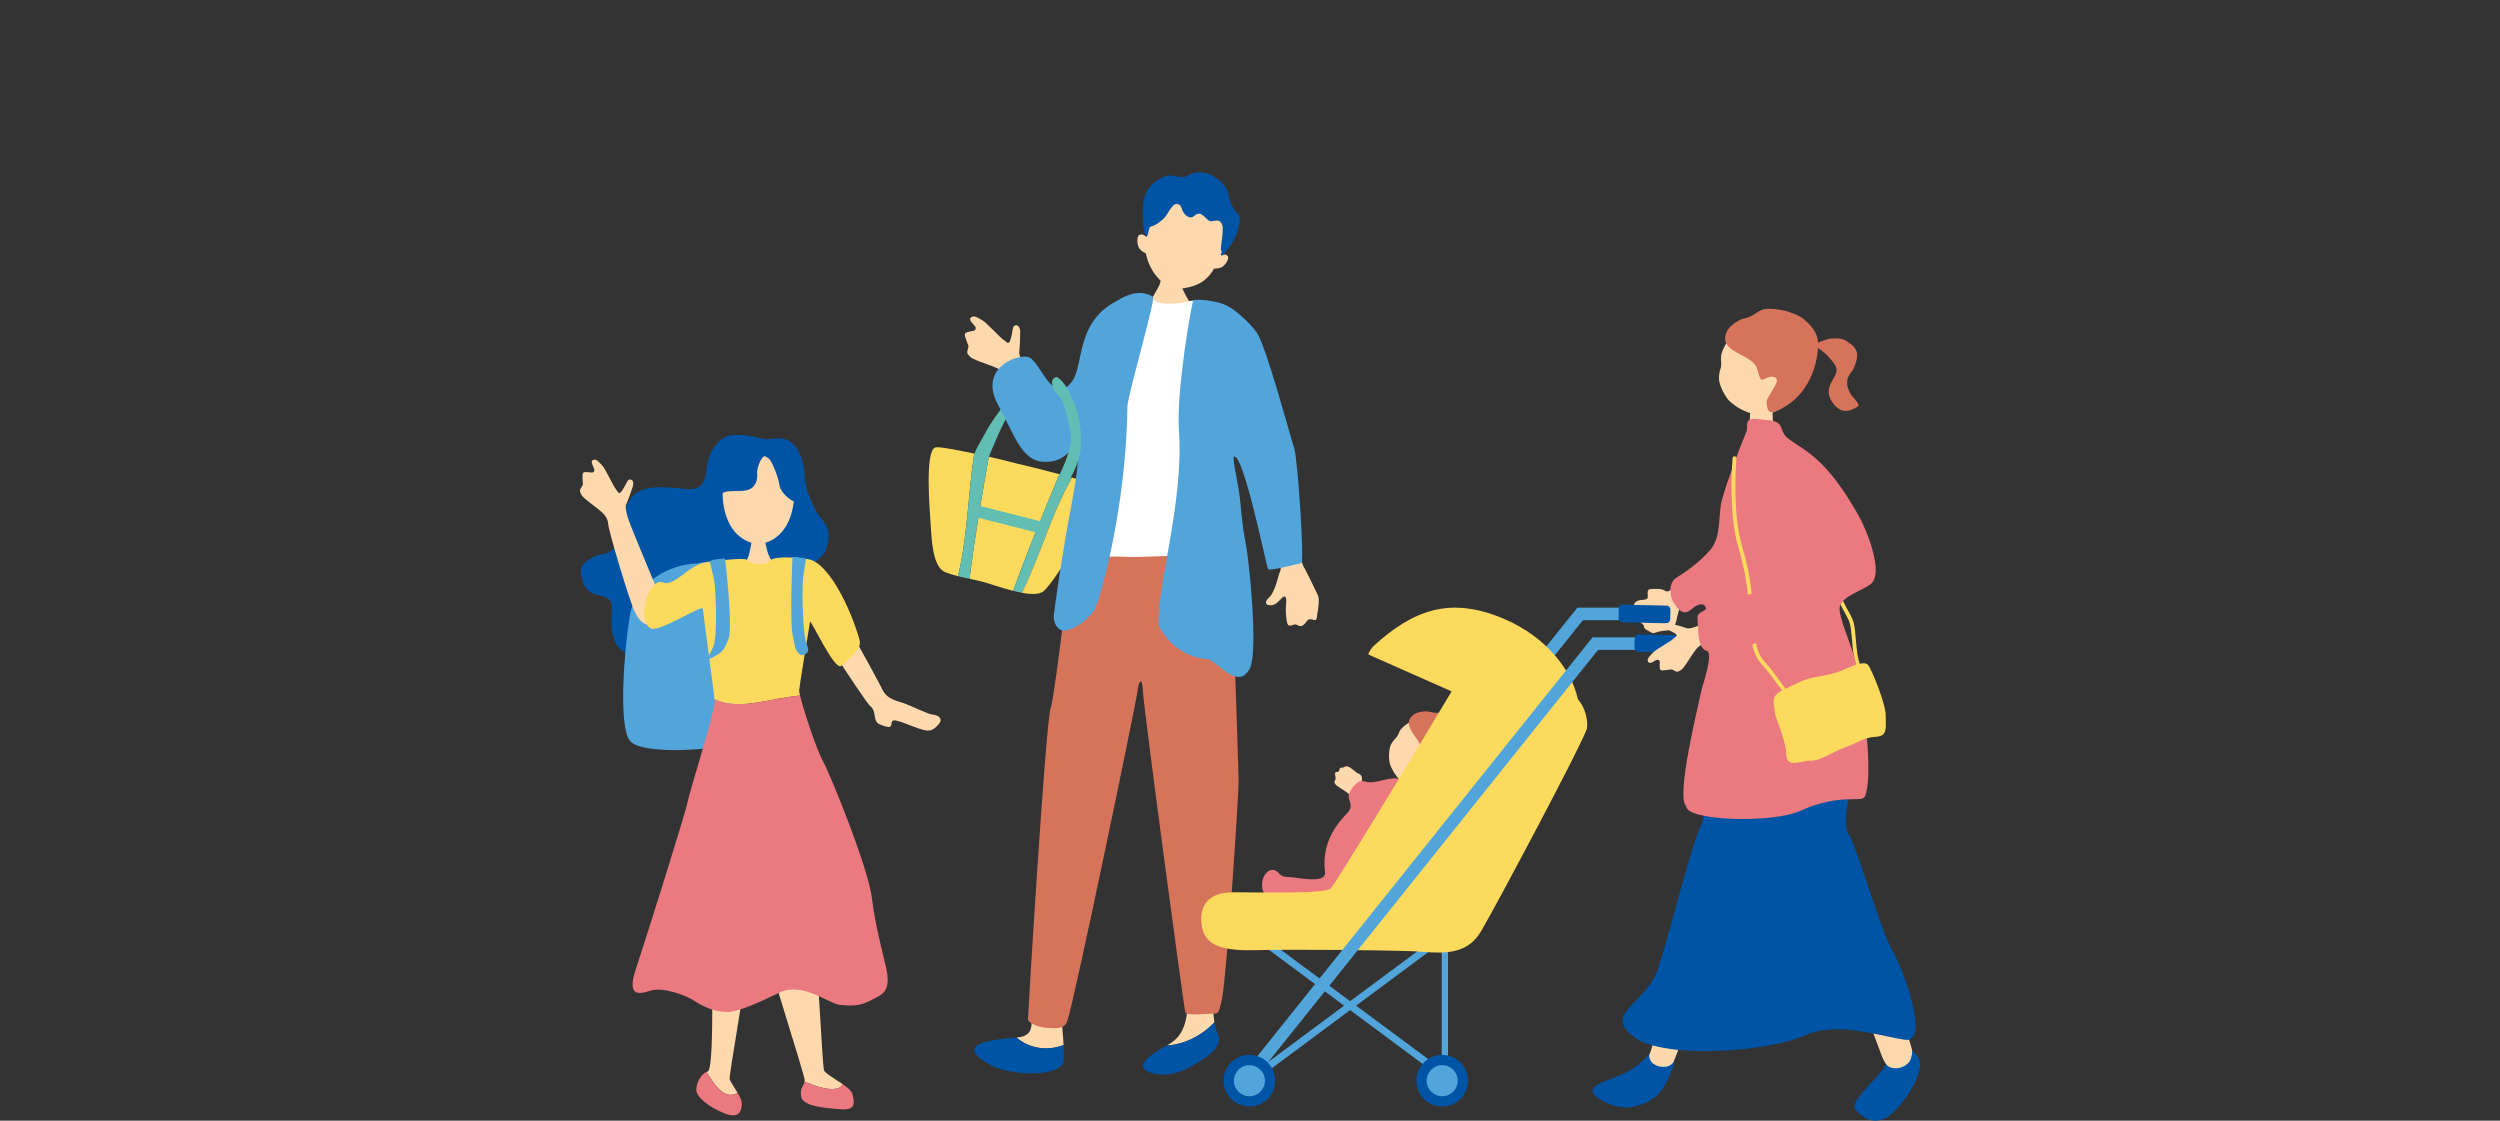 <?xml version="1.0" encoding="utf-8"?>
<!-- Generator: Adobe Illustrator 27.0.0, SVG Export Plug-In . SVG Version: 6.00 Build 0)  -->
<svg version="1.1" id="レイヤー_1" xmlns="http://www.w3.org/2000/svg" xmlns:xlink="http://www.w3.org/1999/xlink" x="0px"
	 y="0px" viewBox="0 0 290 130" style="enable-background:new 0 0 290 130;" xml:space="preserve">
<rect x="0" y="0" width="290" height="130" fill="#333333" stroke="none"/>
<style type="text/css">
	.st0{clip-path:url(#SVGID_00000138560943358564556840000008779217908484272297_);}
	.st1{fill:#0054A5;}
	.st2{fill:#FFD9AE;}
	.st3{fill:#51A5DB;}
	.st4{fill:#EB7980;}
	.st5{fill:#FCDA5E;}
	.st6{fill:#62BEB2;}
	.st7{fill:#D6735B;}
	.st8{fill:#FFFFFF;}
</style>
<g>
	<defs>
		<rect id="SVGID_1_" width="290" height="130"/>
	</defs>
	<clipPath id="SVGID_00000170246454730942486500000004636048663466497699_">
		<use xlink:href="#SVGID_1_"  style="overflow:visible;"/>
	</clipPath>
	<g style="clip-path:url(#SVGID_00000170246454730942486500000004636048663466497699_);">
		<g>
			<path class="st1" d="M88.928,50.963c-0.857-0.095-2.667-0.714-4.095-0.476c-1.429,0.238-2.571,1.809-2.809,3.524
				c-0.238,1.714-0.381,2.905-2.428,2.714s-5.047-0.667-6.333,1c-1.286,1.667-1,3.048-1.095,4.238
				c-0.095,1.19-1.19,2.143-2.286,2.333c-1.095,0.191-2.115,0.83-2.428,1.524c-0.226,0.499,0.078,2.177,0.952,2.809
				c0.854,0.617,2.619,0.286,2.571,1.809s-0.19,3.095,0.524,4.286c0.714,1.19,2.857,2.19,4.476,1.905
				c1.619-0.286,3.809-3.667,6.428-4.238c2.619-0.571,12.762-7.095,13.285-8.333s0.667-2.667-0.238-3.667
				c-0.905-1-2.048-3.333-2.143-5.381c-0.095-2.048-0.905-3.333-1.762-3.857C90.69,50.63,89.405,50.963,88.928,50.963z"/>
			<path class="st2" d="M87.833,55.012c-0.064-0.753,0.353-1.587,0.561-1.859c0.208-0.272,0.288-0.353,0.785,0.048
				c0.497,0.401,1.17,2.484,1.266,3.173c0.096,0.689,1.121,1.618,1.634,1.779c-0.121,1.135-0.472,2.22-0.978,3.012
				c-0.816,1.276-2.072,1.907-3.125,1.907c-1.052,0-2.309-0.631-3.125-1.907c-0.647-1.012-1.042-2.504-1.024-3.967
				c0.518-0.378,1.705-0.126,2.706-0.31C87.577,56.695,87.898,55.766,87.833,55.012z"/>
			<path class="st3" d="M80.832,65.367c-3.11,0.079-7.109,2.132-7.776,6.104c-0.666,3.972-1.333,12.706,0,14.449
				c1.333,1.743,10.664,1.146,12.663,0c1.999-1.145,0.889-19.744,0-20.553C84.831,64.558,80.832,65.367,80.832,65.367z"/>
			<path class="st2" d="M94.233,65.405c0.273,0.254,7.524,13.294,8.106,14.543s1.773,1.339,2.71,1.702
				c0.937,0.363,2.683,1.226,3.151,1.25c0.468,0.024,1.354,0.379,0.65,1.155c-0.704,0.776-1.07,0.769-1.776,0.601
				c-0.707-0.168-2.027-0.752-2.427-0.869c-0.4-0.118-1.133-0.448-1.208,0.012c-0.075,0.46,0.019,0.842-1.497,0.174
				c-0.716-0.432-0.234-1.454-0.976-2.048c-0.742-0.593-8.775-13.341-9.543-14.096C90.656,67.074,93.101,65.272,94.233,65.405z"/>
			<path class="st2" d="M87.201,62.731c0.124,0,1.363-0.046,1.518-0.062c0.062,0.279,0.263,1.301,0.418,1.642
				c0.155,0.341,0.728,1.534,0.883,1.704c-0.279,0.465-3.486,0.449-4.105,0c0.325-0.17,0.914-1.332,1.007-1.828
				C87.015,63.692,87.201,62.917,87.201,62.731z"/>
			<path class="st2" d="M97.294,126.208c0.24-0.12,0.38-0.273,0.452-0.448c-0.91-0.633-2.049-1.251-2.166-1.625
				c-0.189-0.606-0.909-15.262-1.174-17.08c0,0-5.416,2.954-5.416,3.522c0,0.568,4.317,14.05,4.355,14.694
				c0.005,0.08-0.001,0.152-0.015,0.22C94.591,125.954,96.116,126.601,97.294,126.208z"/>
			<path class="st4" d="M98.875,126.899c-0.087-0.348-0.564-0.746-1.129-1.139c-0.072,0.176-0.213,0.328-0.452,0.448
				c-1.178,0.393-2.703-0.254-3.963-0.718c-0.095,0.477-0.568,0.717-0.402,1.712c0.189,1.136,2.727,1.325,4.583,1.477
				C99.368,128.831,99.102,127.808,98.875,126.899z"/>
			<path class="st2" d="M85.554,126.759c-0.387-0.659-0.873-1.351-0.919-1.602c-0.076-0.417,2.007-12.346,1.969-12.801
				c0,0-3.939,0.151-3.977,1.439c-0.038,1.288,0.152,10.339-0.53,10.49c-0.049,0.011-0.097,0.037-0.146,0.057
				C82.805,125.688,84.005,127.715,85.554,126.759z"/>
			<path class="st4" d="M85.554,126.759c-1.549,0.956-2.749-1.071-3.602-2.416c-0.624,0.262-1.179,1.256-1.179,2.064
				c0,0.871,1.477,2.045,3.333,2.765s1.969-0.606,1.931-1.288C86.022,127.613,85.809,127.193,85.554,126.759z"/>
			<path class="st2" d="M83.292,68.709c-0.059,0.079-0.596,0.558-0.679,0.612c-1.573,1.03-5.636,2.763-6.247,3.011
				c-1.585,0.643-2.291-0.476-2.747-1.393c-0.567-1.14-2.989-9.216-3.054-10.069c-0.065-0.853-0.489-1.272-1.246-1.873
				c-0.757-0.601-1.692-1.234-1.88-1.61c-0.188-0.376-0.263-0.499,0.01-0.864c0.274-0.365,0.134-0.403,0.134-0.939
				c0-0.537-0.102-0.848,0.418-0.827c0.521,0.021,0.832,0.187,0.939-0.135c0.107-0.322-0.564-0.993-0.178-1.24
				c0.386-0.247,0.746,0.257,1.106,0.628c0.36,0.37,1.257,2.351,1.558,2.71c0.301,0.36,0.328,0.816,0.8,0.096
				c0.472-0.72,0.536-1.208,0.864-1.197c0.327,0.011,0.473,0.354,0.285,0.918s-0.515,1.493-0.692,1.863
				c-0.177,0.37-0.107,0.725,0.135,1.61c0.242,0.886,3.128,7.661,3.316,8.171c0.188,0.51,6.964-3.216,7.29-3.02
				C84.054,65.538,83.826,67.997,83.292,68.709z"/>
			<path class="st5" d="M92.808,80.685c-0.045-0.192-0.08-0.356-0.094-0.462c-0.007-0.052-0.013-0.104-0.011-0.132
				c0.038-0.606,1.072-6.787,1.261-7.961c0.061-0.381,2.863,5.779,3.62,5.111c0.835-0.737,2.3-1.908,2.162-2.801
				c-0.164-1.065-2.654-8.305-5.642-9.49c-0.455-0.18-4.204-0.613-4.847,0.112c-0.644,0.725-2.348,0.222-2.612-0.112
				c-0.264-0.333-4.319,0.182-5.038,0.333c-1.795,0.409-3.417,2.785-4.693,2.282c-1.624-0.64-3.146,4.303-1.443,5.319
				c0.933,0.557,6.018-2.807,6.068-2.261c0.123,1.339,1.209,9.118,1.338,10.488C85.8,82.49,89.544,80.941,92.808,80.685z"/>
			<path class="st4" d="M102.928,113c-0.099-0.942-1.401-5.378-1.78-8.786c-0.379-3.408-4.81-14.353-5.681-15.906
				c-0.745-1.328-2.26-5.937-2.659-7.624c-3.264,0.256-7.007,1.805-9.932,0.425c0.009,0.098,0.017,0.181,0.02,0.23
				c0.008,0.113-0.024,0.334-0.076,0.608c-0.452,2.399-2.935,10.249-3.071,11.132c-0.151,0.985-4.961,16.247-5.984,19.315
				c-1.023,3.068,0.151,3.03,1.628,2.537c1.477-0.492,4.242,0.53,5.226,1.212c0.985,0.682,2.462,1.25,3.711,1.25
				s3.56-1.023,6.135-2.272c2.575-1.25,5.734,1.312,6.93,1.439c1.78,0.189,2.537,0.038,3.56-0.492
				C102.353,115.345,103.155,115.159,102.928,113z"/>
			<path class="st3" d="M82.329,65.094c0.489-0.265,1.78-0.301,1.78-0.301s0.934,7.889,0.4,9.313
				c-0.534,1.424-0.839,1.602-1.799,2.136c-0.96,0.534-0.553,0,0-1.157c0.553-1.157,0.312-6.262,0.197-7.297
				C82.819,66.987,82.445,65.696,82.329,65.094z"/>
			<path class="st3" d="M93.49,64.844c-0.438-0.245-1.563-0.229-1.563-0.229s-0.368,7.901,0.078,9.319
				c0.205,0.65,0.075,1.582,0.935,2.077c0,0,1.209-0.038,0.675-1.171s-0.558-6.243-0.506-7.282
				C93.151,66.754,93.417,65.45,93.49,64.844z"/>
		</g>
		<g>
			<rect x="184.818" y="73.93" class="st3" width="10.3" height="1.455"/>
			<path class="st1" d="M195.192,73.696c0.239,0.005,0.429,0.232,0.423,0.504l-0.024,1.06c-0.006,0.272-0.206,0.49-0.445,0.485
				l-5.127-0.114c-0.239-0.005-0.429-0.232-0.423-0.504l0.024-1.06c0.006-0.272,0.206-0.49,0.445-0.485L195.192,73.696z"/>
			<path class="st2" d="M203.282,45.877c0.143-0.01,2.026,0.006,2.203-0.024c0.093,0.316,0.171,2.759,0.171,3.191
				c0,0.735-0.057,1.79-0.347,2.8c-0.207,0.358-2.518,1.384-2.405-1.462c0.042-1.054,0.096-2.45,0.144-2.795
				C203.127,47.01,203.296,46.091,203.282,45.877z"/>
			<g>
				<g>
					<g>
						<g>
							<g>
								<path class="st6" d="M114.56,53.362c0.358-0.987,1.687-4.011,1.979-4.496c0.673-1.114,2.612-2.642,3.426-3.13
									c0.749-0.449,0.488-0.725,0.48-1.168c-0.007-0.443-0.829-0.051-1.472,0.266c-0.643,0.317-1.438,0.917-2.177,1.771
									c-0.74,0.854-1.91,2.473-2.522,3.654c-0.536,1.036-0.921,1.455-1.299,2.556C112.848,53.184,114.52,53.47,114.56,53.362z"/>
								<g>
									<g>
										<path class="st5" d="M122.896,55.01c-1.101-0.295-2.054-0.542-2.496-0.646c-0.696-0.163-4.631-1.126-4.717-1.162
											c-0.115-0.022-0.479-0.104-0.982-0.215c-0.805,4.588-1.666,9.442-2.229,14.155c0.471,0.098,0.952,0.199,1.46,0.329
											c0.736,0.188,2.177,0.712,3.597,1.071C119.166,63.946,120.993,59.608,122.896,55.01z"/>
										<path class="st6" d="M122.896,55.01c-1.903,4.598-3.73,8.937-5.367,13.531c0.343,0.087,0.684,0.162,1.015,0.222
											c2.127-4.295,3.374-9.068,5.813-13.356C123.862,55.27,123.365,55.135,122.896,55.01z"/>
										<path class="st5" d="M128.418,56.617c-0.332-0.161-2.19-0.696-4.061-1.211c-2.439,4.288-3.686,9.062-5.813,13.356
											c1.101,0.201,2.077,0.218,2.549-0.215c0.709-0.65,2.266-2.989,2.987-4.195c0.651-1.089,1.859-3.197,2.839-4.496
											C127.527,59.05,128.963,56.881,128.418,56.617z"/>
										<path class="st5" d="M108.454,51.929c-1.162,0.465-0.615,7.186-0.497,8.935c0.115,1.704,0.212,4.933,1.708,5.516
											c0.505,0.197,0.982,0.339,1.453,0.458c1.123-4.475,1.172-9.639,1.888-14.222C111,52.189,108.596,51.721,108.454,51.929z"
											/>
									</g>
									<polygon class="st6" points="112.848,58.472 121.287,60.628 120.947,61.956 112.775,59.878 									"/>
								</g>
							</g>
							<path class="st6" d="M113.006,52.616c-0.716,4.583-0.765,9.747-1.888,14.222c0.454,0.115,0.9,0.208,1.355,0.303
								c0.563-4.713,1.424-9.567,2.229-14.155C114.231,52.882,113.64,52.751,113.006,52.616z"/>
						</g>
						<path class="st2" d="M118.9,42.332c-0.535-0.828-0.721-1.169-0.66-1.605c0.061-0.437,0.095-1.493,0.105-2.131
							c0.01-0.638-0.25-0.943-0.589-0.847c-0.339,0.095-0.246,0.616-0.497,1.506c-0.25,0.89-0.426,0.431-0.85,0.16
							c-0.424-0.271-1.984-2.008-2.472-2.27c-0.488-0.263-1.02-0.663-1.336-0.284c-0.316,0.378,0.589,0.847,0.583,1.212
							c-0.005,0.365-0.378,0.295-0.918,0.442c-0.54,0.147-0.335,0.433-0.161,0.982c0.174,0.55,0.329,0.543,0.167,1.005
							c-0.162,0.463-0.045,0.565,0.269,0.888c0.314,0.324,1.476,0.669,2.446,1.04c0.97,0.37,1.54,0.661,1.882,1.514
							c0.021,0.053,0.061,0.131,0.116,0.232c0.796-0.388,1.634-0.719,2.473-1.107C119.184,42.722,118.985,42.463,118.9,42.332z"/>
						<path class="st2" d="M150.117,61.002c0.613,1.81,0.739,4.093,1.084,4.687c0.345,0.594,1.152,2.272,1.666,3.349
							c0.209,0.438,0.113,1.177-0.126,2.638c-0.106,0.645-0.737-0.241-1.168,0.395c-0.725,1.071-1.032,0.249-1.406,0.369
							c-0.648,0.207-0.824,0.281-0.936-0.624c-0.112-0.905-0.078-1.495-0.032-1.91c0.046-0.415-0.027-1.049-0.547-0.489
							c-0.52,0.559-0.84,0.835-1.375,0.795c-0.535-0.04-0.625-0.435,0.077-1.041c0.663-0.878,0.891-2.326,1.143-2.905
							c0.252-0.579-0.234-1.273-0.679-2.532C147.373,62.474,149.504,59.192,150.117,61.002z"/>
						<path class="st2" d="M136.65,31.463c-0.116,0-1.638,0.116-1.783,0.101c-0.058,0.261-0.246,1.218-0.391,1.537
							c-0.145,0.319-1.196,2.146-1.341,2.305c1.682,1.537,4.03,1.334,5.161-0.058c-0.304-0.159-1.232-1.885-1.363-2.515
							C136.837,32.37,136.65,31.636,136.65,31.463z"/>
						<g>
							<path class="st2" d="M132.979,27.494c0.434-2.956,2.124-6.251,5.702-5.498c3.579,0.753,3.893,4.704,3.099,7.584
								c0.202-0.131,0.783-0.049,0.682,0.429c-0.047,0.224-0.244,0.616-0.589,0.881c-0.4,0.307-0.84,0.231-1.059,0.28
								c-0.35,0.69-0.949,1.256-1.405,1.55c-0.657,0.423-2.133,0.922-3.308,0.708c-0.938-0.171-1.925-1.237-2.394-2.011
								c-0.441-0.729-0.656-1.386-0.788-2.011c-0.18-0.133-0.566-0.258-0.82-0.692c-0.219-0.375-0.228-1.283,0.021-1.434
								C132.502,27.047,132.905,27.382,132.979,27.494z"/>
							<path class="st1" d="M137.911,20.285c0.331-0.242,1.685-0.553,2.815,0.131c1.13,0.684,1.678,1.434,1.751,2.123
								c0.072,0.689,0.468,1.609,1.13,2.268c0.662,0.659-0.413,3.194-1.002,3.858c-0.589,0.663-0.659,1.014-0.905,0.963
								c-0.246-0.051,0.157-0.361-0.035-0.555c-0.192-0.194,0.355-2.281,0.11-2.983c-0.245-0.702-0.736-0.488-1.229-0.421
								c-0.646,0.088-1.097-1.493-2.027-0.616c-0.555,0.523-1.312-0.321-1.411-0.788c-0.099-0.468-0.48-0.741-0.853-0.547
								c-0.198,0.103-0.609,0.648-0.92,1.196c-0.311,0.547-1.266,1.221-1.68,1.317c-0.414,0.096-0.329,0.296-0.429,0.655
								c-0.1,0.359-0.225,1.064-0.47,0.045c-0.245-1.019-0.307-3.201,0.102-4.354c0.409-1.154,2.045-2.353,3.04-2.2
								C136.893,20.53,137.593,20.671,137.911,20.285z"/>
						</g>
						<g>
							<path class="st2" d="M117.908,120.357c3.219-0.25,0.73-3.259,2.284-6.029c0,0,1.828-1.314,2.276-0.083
								c0.342,0.939,0.779,4.52,0.905,6.97C121.489,121.98,119.355,121.609,117.908,120.357z"/>
							<path class="st1" d="M117.886,120.36c0.008-0.001,0.014-0.002,0.022-0.002c1.447,1.252,3.581,1.622,5.464,0.858
								c0.039,0.765,0.048,1.421,0.014,1.85c-0.143,1.806-6.035,1.894-8.638,0.397C111.762,121.745,112.573,120.748,117.886,120.36z
								"/>
						</g>
						<g>
							<path class="st2" d="M140.873,118.575c-0.271-1.646-0.121-3.831-0.121-5.415c-1.565-1.174-2.738-1.174-2.869,2.086
								c-0.13,3.26-0.522,4.955-2.478,5.998c-0.018,0.01-0.036,0.02-0.054,0.029C137.353,121.169,139.461,120.122,140.873,118.575z"
								/>
							<path class="st1" d="M140.873,118.575c-1.412,1.547-3.52,2.595-5.521,2.699c-1.933,1.038-3.586,2.324-2.294,2.97
								c1.304,0.652,3.13,0.522,4.825-0.391c1.695-0.913,4.173-2.347,3.39-3.912C141.085,119.564,140.958,119.095,140.873,118.575z"
								/>
						</g>
						<path class="st7" d="M124.608,61.59c-0.147,0.685-2.152,18.826-2.738,20.587c-0.587,1.76-2.626,35.503-2.626,36.041
							c0,0.538,1.605,1.018,2.241,1.018s1.96,0.272,2.308-0.747c0.883-2.58,8.053-37.242,8.151-38.269
							c0.098-1.027,0.538-2.054,0.636,0c0.098,2.054,4.781,36.931,4.928,37.273c0.147,0.342,2.695,0.091,3.282,0.091
							c0.587,0,0.612-0.112,0.973-1.788c0.498-2.308,1.959-23.644,1.914-25.356c-0.045-1.712-0.779-27.231-1.366-28.334
							C141.723,61.003,124.608,61.59,124.608,61.59z"/>
						<path class="st8" d="M130.838,34.522c1.206-0.255,2.552-0.287,2.907,0.203c0.587,0.811,3.674,0.458,4.205,0.218
							c0.531-0.24,3.137,0.143,3.919,0.632c0.15,0.064,0.368,0.195,0.624,0.374c0.028,4.28-0.678,8.559-0.043,12.839
							c-0.066,0.356-0.006,1.429,0.054,2.093c0.098,1.076,0.44,10.122,0.831,11.98c0.391,1.858,0.391,2.396-0.342,2.2
							c-0.733-0.196-1.271-0.685-2.396-0.734c-1.125-0.049-8.9,0.391-10.122,0.262c-1.223-0.129-5.665,0.257-5.665-0.281
							c0-0.419,0.936-8.758,1.833-13.036C127.865,45.502,129.533,39.952,130.838,34.522z"/>
						<path class="st3" d="M124.81,52.362c-0.828-0.655-1.019,1.311-3.721,1.21c-2.654-0.099-3.463-3.306-5.277-6.54
							c-2.355-4.198,2.006-5.958,3.431-5.629c1.452,0.336,2.829,5.936,5.121,2.824c1.357-1.841,0.446-6.602,4.773-9.084
							c0.981-0.563,2.749-1.815,4.607-0.727c0.359,0.21-2.687,10.474-2.959,12.646c-0.136,11.814-3.123,22.202-3.802,23.695
							c-1.086,1.426-2.349,2.181-3.327,2.376c-0.978,0.196-1.426-0.956-1.426-1.494c0-0.538,0.773-5.929,1.588-10.545
							C124.291,58.419,125.499,52.907,124.81,52.362z"/>
						<path class="st3" d="M138.431,34.843c0.531-0.24,3.137,0.142,3.919,0.632c0.615,0.263,2.347,1.614,3.423,3.081
							c1.076,1.467,3.97,12.34,4.361,13.465c0.391,1.125,1.206,13.259,0.815,13.307c-0.391,0.049-3.72,0.972-3.87,0.679
							c-0.15-0.293-2.876-13.567-3.938-13.036c-0.268,0.134,0.565,3.218,0.747,5.364c0.187,2.205,0.413,3.743,0.611,4.685
							c0.391,1.858,1.494,12.628,0.475,14.529c-1.44,2.688-3.832-1.037-4.956-1.086c-0.847-0.037-4.074-0.611-5.635-4.006
							c-0.091-4.807,2.956-14.473,2.376-22.473C136.42,45.299,138.272,34.916,138.431,34.843z"/>
						<path class="st6" d="M122.588,43.729c0.976,0.527,1.769,2.252,2.33,3.941c0.42,1.264,0.588,3.376,0.431,4.534
							c-0.213,1.579-1.241,3.642-1.606,3.684c-0.364,0.042-1.545,0.569-0.945-0.609c1.263-2.482,1.519-4.052,1.423-4.742
							c-0.182-1.307-0.382-2.22-0.728-3.37c-0.283-0.939-1.156-1.729-1.249-1.988C122.152,44.921,121.671,43.94,122.588,43.729z"/>
					</g>
					<g>
						<path class="st2" d="M194.392,67.98c-0.546,0.406-0.914,0.815-1.266,0.539c-0.352-0.277-1.189-0.206-1.637-0.186
							c-0.448,0.02-0.368,0.44-0.347,0.828c0.021,0.388-0.218,0.383-0.876,0.458c-0.658,0.075-0.82,0.608-0.794,0.818
							c0.025,0.209,0.29,0.365,0.162,0.78c-0.129,0.415,0.254,0.662,0.458,0.846s0.619,0.342,0.612,0.641
							c-0.007,0.298,0.557,0.46,0.85,0.676c0.294,0.216,0.541-0.167,1.677-0.231c1.136-0.064,1.188-1.048,1.352-1.701
							c0.164-0.653,0.264-1.128,0.536-1.271c0.062-0.033,0.491-0.42,1.111-1.02c-0.601-0.393-1.183-0.816-1.732-1.286
							C194.458,67.916,194.42,67.96,194.392,67.98z"/>
						<g>
							<g>
								<path class="st2" d="M157.855,92.102c-0.167-0.456-0.22-0.64-0.143-0.843c0.077-0.203,0.331-0.703,0.281-1.013
									c-0.088-0.542-0.508-0.488-0.683-0.664c-0.175-0.176-0.378-0.284-0.584-0.463c-0.206-0.179-0.56-0.309-0.752-0.161
									c-0.193,0.148-0.523,0.019-0.565,0.194c-0.042,0.175-0.054,0.385-0.33,0.397c-0.276,0.012-0.208,0.172-0.184,0.455
									c0.024,0.283,0.099,0.297-0.028,0.501c-0.128,0.205-0.083,0.267,0.033,0.456c0.116,0.19,0.637,0.482,1.063,0.764
									c0.426,0.283,0.669,0.485,0.741,0.932c0.004,0.028,0.015,0.07,0.031,0.124c0.425-0.1,0.863-0.169,1.309-0.265
									C157.949,92.32,157.882,92.173,157.855,92.102z"/>
								<path class="st4" d="M159.96,103.105c0.191-1.737,0.835-1.773,1.307-2.765c0.382-0.803,1.141-1.661,1.669-2.239
									c0.722-0.791,1.392-1.568,1.445-3.106c0.048-1.371,0.996-1.456,0.244-3.261c-0.596-1.431-1.155-1.25-2.638-1.439
									c-1.399-0.074-2.483,0.769-3.85,0.311c-0.678-0.227-1.893,1.302-1.664,2.006c0.152,0.466,0.394,1.017-0.067,1.564
									c-0.619,0.735-3.201,2.986-2.706,6.979c0.15,1.212-2.129,0.837-3.7,0.626c-0.829-0.112-1.156,0.077-1.656-0.493
									c-0.941-1.074-2.187,0.299-1.909,1.793C146.978,106.494,159.406,108.139,159.96,103.105z"/>
								<g>
									<path class="st2" d="M166.061,91.193c-1.296,0.465-2.534,0.223-3.271-0.36c-0.737-0.582-1.25-1.35-1.571-2.242
										c-0.18-0.807-0.066-1.73,0.065-2.062c0.12-0.305,0.333-0.613,0.59-0.864c0.598-0.587,0.112-0.954,1.643-1.883
										c0.465-0.282,2.834-1.392,4.901,0.076C170.235,85.149,168.774,90.219,166.061,91.193z"/>
									<path class="st7" d="M163.921,82.94c0.274-0.247,1.244-0.577,2.049-0.343c0.995,0.289,1.419-0.252,2.36,0.241
										c1.312,0.686,2.216,1.832,2.426,2.379c0.451,1.176,0.151,1.794,0.121,2.48c-0.055,1.244-1.44,5.854-6.185,3.759
										c-0.573-0.253-0.957-0.251-0.401-1.285c0.652-0.487,1.622-0.903,1.694-1.247c0.072-0.344-0.373-0.557-0.705-0.557
										c-0.836,0.001-0.579-0.139-0.421-1.257C165.052,85.747,162.324,84.273,163.921,82.94z"/>
								</g>
							</g>
							<g>
								<g>
									<path class="st3" d="M182.973,70.49l-6.687,8.354c0.369,0.289,0.717,0.608,1.044,0.952l6.744-8.425L182.973,70.49z"/>
									<rect x="182.972" y="70.486" class="st3" width="10.3" height="1.455"/>
									<path class="st1" d="M193.347,70.253c0.239,0.005,0.429,0.232,0.423,0.504l-0.024,1.06
										c-0.006,0.272-0.206,0.49-0.445,0.485l-5.126-0.114c-0.239-0.005-0.429-0.232-0.423-0.504l0.024-1.06
										c0.006-0.272,0.206-0.49,0.445-0.485L193.347,70.253z"/>
								</g>
								
									<rect x="156.157" y="100.747" transform="matrix(0.596 -0.803 0.803 0.596 -30.429 172.818)" class="st3" width="0.832" height="31.819"/>
								
									<rect x="156.157" y="100.747" transform="matrix(-0.596 -0.803 0.803 -0.596 156.257 311.909)" class="st3" width="0.832" height="31.819"/>
								<rect x="167.24" y="107.252" class="st3" width="0.728" height="19.369"/>
								<path class="st5" d="M183.036,81.113c-0.806-3.641-3.849-7.219-8.291-9.201c-6.542-2.919-10.916-1.061-15.411,3.025
									c-0.154,0.14-0.592,0.733-0.602,0.987l9.652,4.277c-4.114,6.92-13.48,22.315-14.018,22.853
									c-0.672,0.672-8.621,0.448-11.308,0.448c-2.687,0-3.919,1.344-3.695,3.583c0.224,2.239,1.679,3.247,6.158,3.135
									c4.478-0.112,15.114,0,18.137,0.112c3.023,0.112,6.27,0.896,8.173-2.351c1.903-3.247,11.71-21.712,12.229-23.404
									C184.186,84.164,184.188,82.46,183.036,81.113z"/>
								
									<rect x="164.051" y="67.14" transform="matrix(-0.781 -0.625 0.625 -0.781 230.807 281.252)" class="st3" width="1.41" height="65.971"/>
								<circle class="st1" cx="144.932" cy="125.361" r="2.995"/>
								<circle class="st1" cx="167.296" cy="125.361" r="2.995"/>
								<path class="st3" d="M146.734,125.361c0,0.995-0.807,1.801-1.801,1.801c-0.995,0-1.801-0.807-1.801-1.801
									s0.807-1.801,1.801-1.801C145.927,123.56,146.734,124.366,146.734,125.361z"/>
								<path class="st3" d="M169.098,125.361c0,0.995-0.807,1.801-1.801,1.801c-0.995,0-1.801-0.807-1.801-1.801
									s0.807-1.801,1.801-1.801C168.291,123.56,169.098,124.366,169.098,125.361z"/>
							</g>
						</g>
						<g>
							<path class="st5" d="M215.816,77.806c-0.062,0-0.123-0.025-0.168-0.075c-0.502-0.564-0.676-1.729-0.858-3.968
								c-0.12-1.479-0.262-1.736-0.734-2.587c-0.19-0.343-0.427-0.77-0.733-1.398c-0.054-0.111-0.008-0.245,0.103-0.3
								c0.112-0.054,0.246-0.007,0.3,0.103c0.301,0.617,0.534,1.038,0.721,1.376c0.495,0.892,0.661,1.193,0.789,2.769
								c0.166,2.046,0.334,3.242,0.746,3.706c0.082,0.092,0.074,0.234-0.019,0.317C215.922,77.787,215.869,77.806,215.816,77.806z"
								/>
							<path class="st7" d="M210.371,39.933c0.528-0.165,1.481-0.625,2.037-0.661c0.556-0.035,1.162-0.076,1.689,0.235
								c0.819,0.485,1.143,0.845,1.306,1.383c0.145,0.477-0.198,1.796-0.767,2.424c-0.645,0.908-0.31,1.656-0.086,2.162
								c0.318,0.718,1.385,1.397,0.927,1.694c-1.343,0.869-2.138,0.475-2.719-0.237c-1.87-2.293,1.127-3.233,0.042-4.699
								C211.716,40.767,211.441,40.858,210.371,39.933z"/>
							<path class="st2" d="M207.525,46.554c-1.187,1.283-2.723,1.735-3.893,1.511c-1.171-0.224-2.198-0.787-3.082-1.604
								c-0.676-0.803-1.087-1.909-1.134-2.36c-0.043-0.414,0.017-0.885,0.158-1.318c0.33-1.011-0.432-1.139,0.747-3.083
								c0.358-0.59,2.375-3.227,5.563-2.785C208.684,37.305,210.009,43.869,207.525,46.554z"/>
							<path class="st7" d="M200.282,38.516c0.164-0.439,1.063-1.378,2.106-1.587c1.289-0.258,1.451-1.115,2.798-1.112
								c1.879,0.004,3.568,0.764,4.125,1.257c1.197,1.059,1.552,1.85,1.589,2.721c0.036,0.871-0.21,5.847-4.762,7.855
								c-0.728,0.321-1.225,0.278-1.205-1.212c0.449-0.93,1.297-1.967,1.176-2.396c-0.121-0.43-0.746-0.409-1.12-0.214
								c-0.941,0.49-0.734,0.182-1.21-1.168C203.199,41.014,199.265,40.952,200.282,38.516z"/>
							<g>
								<path class="st1" d="M220.995,121.517c-1.102,0.101-2.268,2.184-3.046,3.119c-0.778,0.936-3.402,3.276-2.712,4.076
									c0.691,0.801,2.306,2.257,4.352,0.341c2.046-1.916,3.612-5.023,3.01-6.202C221.997,121.672,220.995,121.517,220.995,121.517
									z"/>
								<path class="st2" d="M221.532,123.093c0.239-0.421,0.319-1.079,0.265-1.329c-0.225-1.04-7.113-22.465-7.482-23.078
									c0,0-4.506,1.014-4.18,1.975c0.326,0.962,7.726,20.636,7.932,21.224c0.071,0.203,0.44,1.329,0.841,1.685
									C219.319,124.067,220.804,124.138,221.532,123.093z"/>
							</g>
							<g>
								<path class="st1" d="M192.259,121.004c1.168,0.383,2.378,1.427,1.764,2.907c-0.615,1.48-1.151,3.116-3.129,4.02
									c-1.978,0.904-3.69,0.601-5.406-0.479c-1.716-1.08-0.203-1.748,1.699-2.419
									C189.088,124.363,190.909,123.149,192.259,121.004z"/>
								<path class="st2" d="M203.044,98.125c0,0-4.628-2.423-4.876-1.91c-0.248,0.513-6.196,24.876-6.769,25.949
									c-0.332,0.622,0.335,1.785,1.969,1.556c0.272-0.056,0.573-0.242,0.756-0.517C194.33,122.889,203.146,98.993,203.044,98.125z
									"/>
							</g>
							<path class="st1" d="M219.519,110.28c-1.245-2.074-4.112-11.934-5.08-13.547c-0.968-1.613,0.611-6.089,0.847-8.213
								c0.254-2.286-2.06-6.284-2.455-7.282c-6.737-0.014-7.064,1.003-13.801,0.169c-2.462,4.675-0.169,11.092-1.863,14.733
								c-1.144,2.459-3.574,12.554-4.911,16.426c-1.337,3.872-6.388,5.005-2.711,7.725c3.677,2.72,15.961,1.613,19.695-0.138
								c3.734-1.752,8.805,0.046,11.755,0.461C223.945,121.029,220.764,112.355,219.519,110.28z"/>
							<path class="st2" d="M197.016,72.594c-0.798,0.286-1.119,0.375-1.472,0.239c-0.354-0.137-1.231-0.371-1.763-0.504
								c-0.532-0.133-0.838,0.025-0.824,0.327c0.014,0.302,0.468,0.326,1.163,0.71c0.696,0.383,0.278,0.44-0.032,0.743
								c-0.309,0.302-2.068,1.269-2.383,1.626c-0.315,0.357-0.754,0.724-0.499,1.062c0.255,0.338,0.824-0.327,1.128-0.252
								s0.173,0.374,0.191,0.855c0.017,0.481,0.297,0.365,0.791,0.326c0.494-0.038,0.518-0.169,0.874,0.056
								c0.356,0.226,0.464,0.148,0.796-0.052c0.332-0.2,0.848-1.104,1.347-1.844c0.499-0.739,0.854-1.159,1.635-1.28
								c0.048-0.007,0.122-0.025,0.217-0.052c-0.169-0.742-0.283-1.508-0.444-2.286C197.398,72.433,197.142,72.549,197.016,72.594z"
								/>
							<path class="st4" d="M215.624,78.36c-0.536-3.02-1.953-5.599-2.23-7.536c-0.224-1.567,2.57-2.217,3.644-3.104
								c1.454-1.202-0.301-5.976-1.657-8.298c-1.208-2.07-3.132-5.193-5.835-7.101c-2.144-1.513-2.493-1.423-2.926-2.72
								c-0.311-0.932-1.512-0.832-2.484-0.96c-2.145-0.282-1.171,0.832-1.602,1.543c-1.103,2.733-2.128,5.475-2.799,7.836
								c-0.451,1.588,0.01,4.269-1.393,5.831c-0.964,1.074-2.052,2.015-3.885,3.166c-1.028,0.646-0.699,2.338-0.309,2.884
								c0.364,0.509,1.001,1.738,2.074,0.764c0,0,1.206-1.095,1.629-0.246c0.262,0.527-1,0.489-0.946,1.237
								c0.101,1.42-0.016,3.556,1.092,3.858c0.801,0.218-0.522,4.078-0.582,4.367c-0.346,1.673-3.1,12.732-1.802,13.635
								c-0.113,1.693,9.878,2.032,13.152,0.564c4.826-2.163,7.108-0.872,7.564-1.693C217.233,90.355,216.447,82.992,215.624,78.36z"
								/>
							<g>
								<path class="st5" d="M202.103,63.45c-1.031-3.418-0.818-8.33-0.678-10.284c0.009-0.124-0.084-0.231-0.208-0.24
									c-0.128-0.008-0.231,0.085-0.24,0.208c-0.142,1.978-0.356,6.956,0.696,10.445c0.594,1.971,0.913,3.842,1.099,5.439
									c0.148-0.06,0.292-0.122,0.429-0.186C203.012,67.246,202.691,65.399,202.103,63.45z"/>
								<path class="st5" d="M207.43,80.249c-0.209-0.209-0.519-0.638-0.879-1.134c-0.495-0.684-1.112-1.535-1.805-2.294
									c-0.617-0.676-0.897-1.407-1.046-2.226c-0.143,0.051-0.287,0.101-0.431,0.15c0.165,0.857,0.479,1.647,1.146,2.378
									c0.676,0.741,1.285,1.58,1.773,2.255c0.386,0.533,0.691,0.954,0.925,1.188c0.044,0.044,0.101,0.066,0.159,0.066
									c0.057,0,0.115-0.022,0.159-0.066C207.517,80.479,207.517,80.337,207.43,80.249z"/>
								<path class="st5" d="M205.896,82.685c-0.138-1.211-0.508-1.895,0.784-2.561c1.292-0.666,2.585-1.332,3.721-1.546
									c1.136-0.214,1.984-0.291,3.229-0.801c1.245-0.51,2.613-1.175,3.061-0.641s2.065,4.558,2.051,5.843
									c-0.014,1.285,0.275,2.422-1.086,2.482c-1.361,0.06-1.896,0.583-3.642,1.244c-1.746,0.661-2.814,1.556-4.023,1.542
									c-1.209-0.013-2.732,0.952-2.788-0.787C207.147,85.723,205.89,83.215,205.896,82.685z"/>
							</g>
						</g>
					</g>
				</g>
			</g>
		</g>
	</g>
</g>
</svg>
